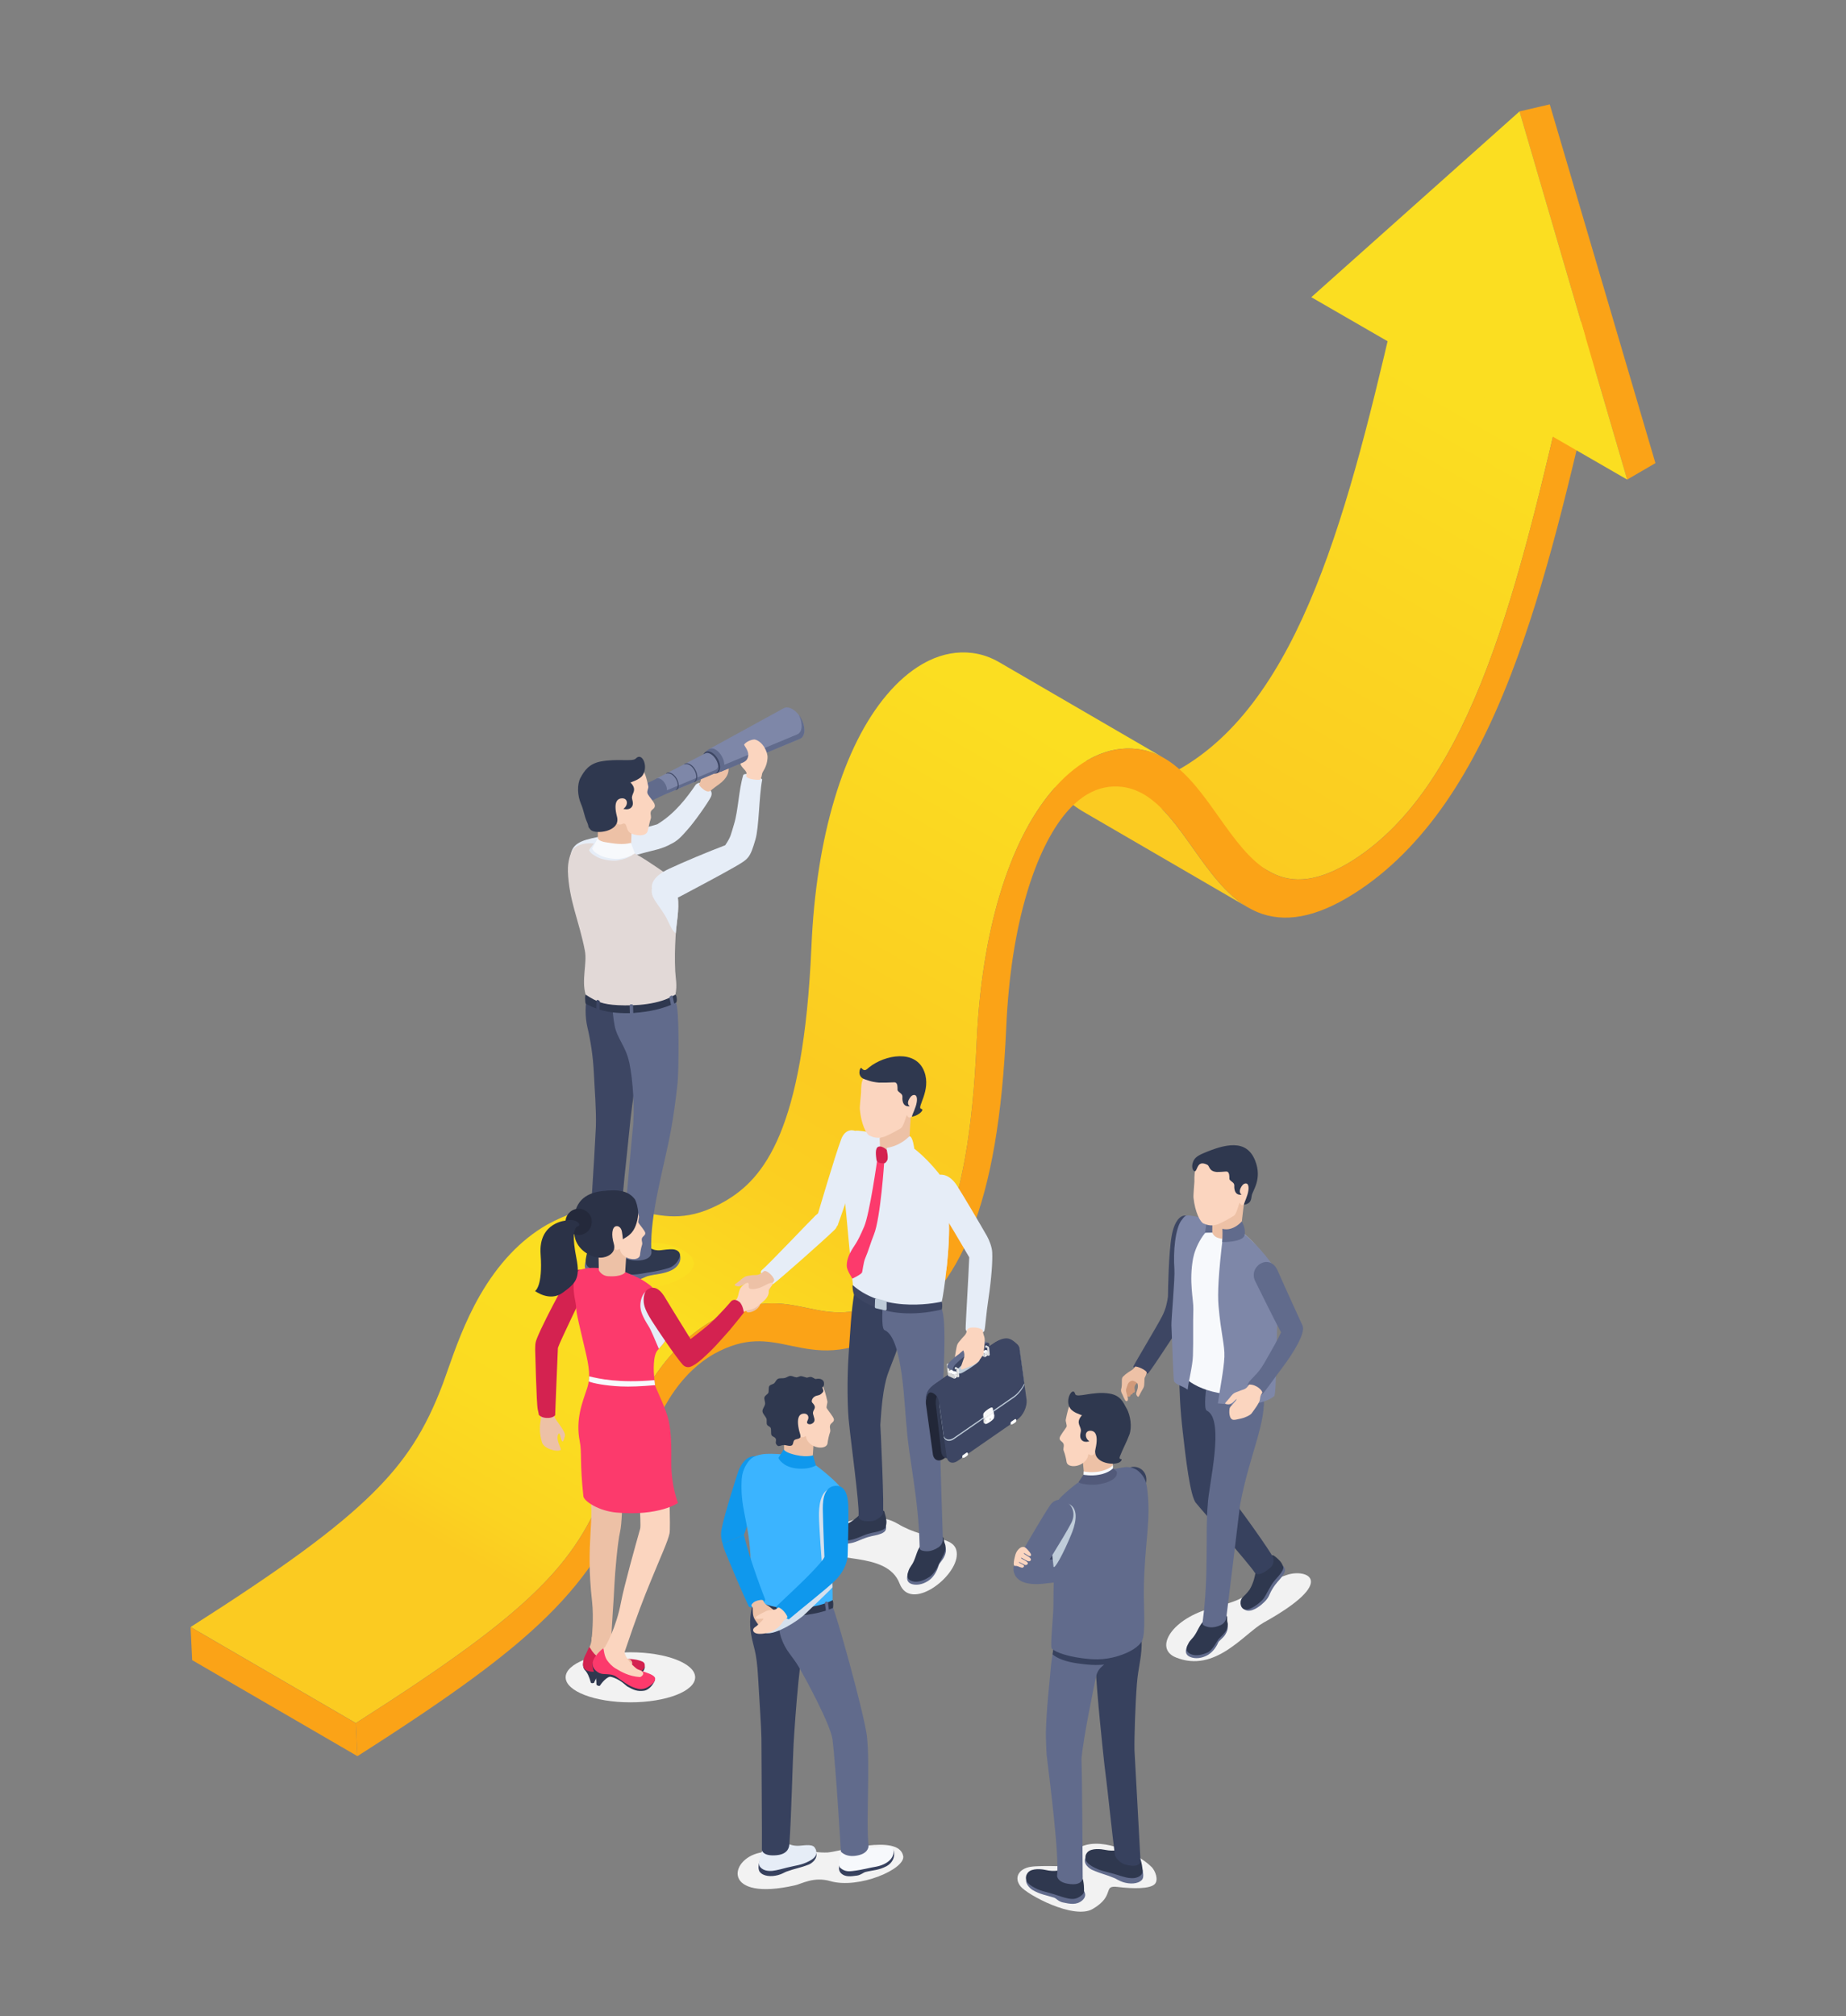 <?xml version="1.0" encoding="UTF-8"?>
<svg xmlns="http://www.w3.org/2000/svg" xmlns:xlink="http://www.w3.org/1999/xlink" viewBox="0 0 315 344">
  <rect x="0" y="0" width="315" height="344" fill="#808080" stroke="none"/>
  <defs>
    <style>
      .cls-1 {
        fill: none;
      }

      .cls-2 {
        fill: #2b3247;
      }

      .cls-3 {
        fill: #3bb4ff;
      }

      .cls-4 {
        fill: #0f98ed;
      }

      .cls-5 {
        fill: #d42250;
      }

      .cls-6 {
        fill: #323a52;
      }

      .cls-7 {
        fill: #fbd5bf;
      }

      .cls-8 {
        fill: #24293b;
      }

      .cls-9, .cls-10, .cls-11, .cls-12 {
        mix-blend-mode: multiply;
      }

      .cls-9, .cls-13 {
        fill: #fbde21;
      }

      .cls-14 {
        fill: #37415e;
      }

      .cls-10, .cls-15 {
        fill: #e6edf7;
      }

      .cls-16 {
        fill: #e5e5e5;
      }

      .cls-11, .cls-17 {
        fill: #bfccd9;
      }

      .cls-18 {
        fill: url(#_裼_胙琅韃_12);
      }

      .cls-19 {
        isolation: isolate;
      }

      .cls-20 {
        fill: #2f384f;
      }

      .cls-21 {
        fill: #222738;
      }

      .cls-22 {
        fill: #616b8c;
      }

      .cls-23 {
        fill: #d19a7a;
      }

      .cls-12 {
        fill: #d5e0ed;
      }

      .cls-24 {
        fill: #fff;
      }

      .cls-25 {
        fill: #fbcb21;
      }

      .cls-26 {
        fill: #f7f7f7;
      }

      .cls-27 {
        fill: #7e87a8;
      }

      .cls-28 {
        fill: #a2a2a2;
      }

      .cls-29 {
        fill: #f2f2f2;
      }

      .cls-30 {
        fill: #fba317;
      }

      .cls-31 {
        fill: #e2d9d7;
      }

      .cls-32 {
        fill: #fc3a6c;
      }

      .cls-33 {
        fill: #edc1a6;
      }

      .cls-34 {
        fill: #3d4663;
      }

      .cls-35 {
        fill: #525a7a;
      }

      .cls-36 {
        fill: #d3d3d3;
      }

      .cls-37 {
        fill: url(#_裼_胙琅韃_4);
      }

      .cls-38 {
        fill: #f7f9fc;
      }
    </style>
    <linearGradient id="_裼_胙琅韃_4" data-name="ﾁ裼 胙琅韃 4" x1="209.43" y1="144.57" x2="261.77" y2="53.91" gradientUnits="userSpaceOnUse">
      <stop offset="0" stop-color="#fbcb21"/>
      <stop offset=".82" stop-color="#fbde21"/>
    </linearGradient>
    <linearGradient id="_裼_胙琅韃_12" data-name="ﾁ裼 胙琅韃 12" x1="66.22" y1="297.19" x2="172.05" y2="113.88" gradientUnits="userSpaceOnUse">
      <stop offset=".16" stop-color="#fbcb21"/>
      <stop offset=".2" stop-color="#fbd321"/>
      <stop offset=".28" stop-color="#fbdb21"/>
      <stop offset=".41" stop-color="#fbde21"/>
      <stop offset=".42" stop-color="#fbdc21"/>
      <stop offset=".54" stop-color="#fbcf21"/>
      <stop offset=".64" stop-color="#fbcb21"/>
      <stop offset=".97" stop-color="#fbde21"/>
    </linearGradient>
  </defs>
  <g class="cls-19">
    <g id="_レイヤー_2" data-name="レイヤー 2">
      <g id="_文字" data-name="文字">
        <g>
          <rect class="cls-1" width="315" height="344"/>
          <g>
            <g>
              <g id="arrow">
                <polygon class="cls-13" points="268.7 58.01 240.5 41.63 245.29 40.69 273.48 57.08 268.7 58.01"/>
                <path class="cls-37" d="M216.49,148.64l-28.19-16.39c3.37,1.96,7.49,2.14,13.22-1.16.39-.22.79-.47,1.19-.72,20.47-13.03,28.28-46.94,36.55-82.83,1.47-6.36-.34.54,1.25-5.92l28.19,16.39c-1.59,6.46.22-.44-1.25,5.92-8.27,35.89-16.08,69.79-36.55,82.83-.4.26-.8.5-1.19.72-5.72,3.3-9.85,3.12-13.22,1.16Z"/>
                <path class="cls-25" d="M212.98,154.85l-28.19-16.39c-3.8-2.21-6.64-6.22-9.4-10.1-2.66-3.75-5.21-7.34-8.43-9.22l28.19,16.39c3.22,1.87,5.77,5.47,8.43,9.22,2.76,3.89,5.6,7.9,9.4,10.1Z"/>
                <path class="cls-18" d="M170.5,112.99c-1.4-.81-2.92-1.37-4.62-1.58-2.47-.3-4.96.14-7.4,1.32-.37.18-.74.38-1.11.59-2.11,1.22-4.14,2.97-6.04,5.22-3.71,4.39-6.71,10.38-8.93,17.79-2.21,7.38-3.54,15.87-3.94,25.23-1.37,31.43-8.13,39.53-14.72,43.38-6.12,3.53-10.05,2.72-14.2,1.84-4.35-.91-8.84-1.86-16.26,2.22-4.44,2.56-8.27,6.61-11.39,12.03-2.61,4.54-4.25,9.22-5.45,12.63-.31.87-.6,1.7-.85,2.39-2.99,7.93-6.39,13.22-12.13,18.86-6.14,6.03-15.1,12.61-30.93,22.7l28.19,16.39c15.84-10.09,24.8-16.67,30.93-22.7,5.74-5.64,9.14-10.93,12.13-18.86.26-.69.55-1.51.85-2.39,1.2-3.41,2.84-8.09,5.45-12.63,3.12-5.42,6.95-9.47,11.39-12.03,7.42-4.07,11.92-3.13,16.26-2.22,4.15.87,8.07,1.69,14.2-1.84,6.58-3.86,13.35-11.95,14.72-43.38.41-9.36,1.73-17.85,3.94-25.23,2.22-7.41,5.22-13.4,8.93-17.79,1.9-2.25,3.93-4,6.04-5.22.37-.21.74-.41,1.11-.59,2.44-1.18,4.93-1.62,7.4-1.32,1.7.21,3.23.77,4.62,1.58l-28.19-16.39Z"/>
                <polygon class="cls-30" points="60.99 299.64 32.79 283.26 32.52 277.62 60.71 294.01 60.99 299.64"/>
                <path class="cls-30" d="M268.7,58.01l4.79-.93c-1.57,6.39.24-.54-1.21,5.78-4.36,18.91-8.47,36.78-14.48,52.31-3.32,8.58-6.91,15.63-10.97,21.56-4.59,6.7-9.86,11.97-15.65,15.66-.5.32-1,.62-1.49.91-6.22,3.59-11.47,4.22-16,1.93-4.15-2.1-7.18-6.36-10.1-10.49-3.6-5.07-6.99-9.86-12.11-10.48-2.06-.25-4.02.16-5.87,1.23-1.3.75-2.54,1.82-3.71,3.21-2.61,3.09-4.91,7.79-6.64,13.58-1.99,6.64-3.18,14.4-3.56,23.09-.66,15.04-2.61,26.42-5.97,34.79-3.15,7.84-7.59,13.36-13.58,16.87-7.88,4.55-12.85,3.5-17.24,2.58-4.08-.86-7.61-1.6-13.06,1.39-7.53,4.34-10.52,12.86-12.71,19.1-.33.94-.64,1.82-.94,2.63-1.77,4.7-3.65,8.57-5.92,12.15-2.42,3.82-5.34,7.4-8.94,10.93-6.62,6.51-15.99,13.41-32.34,23.83l-.28-5.63c15.84-10.09,24.8-16.67,30.93-22.7,5.74-5.64,9.14-10.93,12.13-18.86.26-.69.55-1.51.85-2.39,1.2-3.41,2.84-8.09,5.45-12.63,3.12-5.42,6.95-9.47,11.39-12.03,7.42-4.07,11.92-3.13,16.26-2.22,4.15.87,8.07,1.69,14.2-1.84,6.58-3.86,13.35-11.95,14.72-43.38.41-9.36,1.73-17.85,3.94-25.23,2.22-7.41,5.22-13.4,8.93-17.79,1.9-2.25,3.93-4,6.04-5.22.37-.21.74-.41,1.11-.59,2.44-1.18,4.93-1.62,7.4-1.32,6.23.76,10.11,6.23,13.87,11.53,5.36,7.55,10.42,14.7,21.77,8.15.39-.22.79-.47,1.19-.72,20.47-13.03,28.28-46.94,36.55-82.83,1.47-6.36-.34.54,1.25-5.92Z"/>
                <polygon class="cls-30" points="259.29 19.01 264.45 17.81 282.48 79.02 277.66 81.83 259.29 19.01"/>
                <polygon class="cls-13" points="259.29 19.01 277.66 81.83 223.76 50.71 259.29 19.01"/>
              </g>
              <g id="man_with_spyglass" data-name="man with spyglass">
                <path class="cls-9" d="M118.06,216.6c-1.57,2.3-7.85,3.92-10.57,3.08-1.16-.36-3.74-.79-5.16-.69-5.79.42-7.34-4.66-1.61-5.22,5.29-.52,6.54-1.59,10.99-1.68,2.84-.06,8.1,1.95,6.35,4.51Z"/>
                <g>
                  <path class="cls-15" d="M102,142.82c-2.79.56-4.65,1.09-4.66,3.67,0,1.92,2.62,1.87,4.87,1.17,2.25-.7,8.18-2.3,10.17-2.78,1.46-.45,1.94-.8,2.3-.97,1.18-.57,2.13-1.8,2.52-2.22,1.26-1.36,3.71-4.87,4.12-5.75.41-.98-.41-1.44-.78-1.85-.32-.36-.99-.88-1.8-.23-1.47,2.15-3.55,4.96-6.6,6.79-3.29,1.02-7.36,1.6-10.15,2.16Z"/>
                  <path class="cls-33" d="M123.98,129.14c-.05.31-2.87,1.78-2.93,1.73,0-.14.13-.68.16-.74.27-.55.78-.66.57-1.29-.14-.42-1.16.57-1.32.77-.29.43-.58.97-.73,1.43-.09.29-.06.46-.08.73-.03.65.07,1.2-.24,1.83-.08.16-.23.18.02.53.14.19.88.92,1.42.92.24,0,.5-.17.62-.32.07-.08,1.02-.76,1.25-.93,2.75-2.04,1.1-3.69,1.26-4.66Z"/>
                </g>
                <g>
                  <path class="cls-22" d="M103.25,214.36c1.42-.54,2.25-.91,4.05-1.2.54-.09,2.89-.66,3.42.29.57,1.02-.74,2.01-1.22,2.19-1.8.68-2.77.7-4.5,1.27-.31.1-1.01.44-1.58.56-1.02.21-2.68.21-3.36-.69-.52-.69-.15-1.26-.05-1.93,1.17-.13,2.12-.07,3.25-.5Z"/>
                  <path class="cls-20" d="M99.95,214.9c.11-.51.13-1.33.71-1.93.81-.84,2.06-1.62,3.51-1.78.83-.09,2.1.92,3.46.96.6.02,2.38-.16,2.88.47.21.26.26.39.3.58.04.19.07.19.03.33-.22.85-.44,1.12-1.44,1.57-1.26.56-2.64.76-4.34,1.09-.32.06-1.9.47-2.69.48-.53,0-1.81-.07-2.22-.74-.21-.33-.24-.63-.18-1.02Z"/>
                </g>
                <g>
                  <path class="cls-22" d="M109.03,215.43c1.22-.54,2.17-.88,3.72-1.16.46-.08,2.89-1.34,3.26-.23.37,1.11-.36,2.17-1.39,2.68-1.36.67-2.59.63-4.11,1.02-.28.07-1.03.5-1.5.57-.86.14-2.25.15-2.85-.36-.86-.73-.65-1.92.29-2.27.9-.33,1.61.18,2.58-.25Z"/>
                  <path class="cls-20" d="M106.57,213.59c.23-.25.62-.56,1.16-.65.77-.13,1.42-.24,2.45-.29.59-.03,1.01.8,2.48.68.44-.04,1.51-.23,2.21-.16.69.06,1.48.52,1.01,1.58-.19.42-.76,1.27-1.7,1.58-.97.32-2.26.6-3.66.81-.26.04-1.67.32-2.43.33-.5,0-1.77,0-2.28-.69-.12-.16-.16-.4-.13-.77.06-.86.16-1.66.89-2.43Z"/>
                </g>
                <g>
                  <path class="cls-34" d="M100.53,212.72c.15-4.85.85-14.04,1.15-20.47.09-2.96-.22-6.42-.34-9.06-.14-3.02-.57-5.65-1.13-8.03-.31-1.31-.53-4.18.24-5.52.71-1.25,1.68-.27,2.89-.2,2.02.12,3.23.84,5.28,2.74.88.81,1.94,3.01,1.73,3.76-1.39,5.04-2.42,11.24-2.96,16.95-.54,5.72-1.13,9.19-1.57,18.27-.03.71.3,1.97-2.27,2.48-2.51.5-3.05-.26-3.03-.91Z"/>
                  <path class="cls-22" d="M107.38,181.31c-.6-2.85-2.09-4.08-2.51-6.37-.46-2.5-.36-4.1-.39-6.59,2.79.84,8.66.5,10.85,2.77.62.64.5,11.7.29,13.68-.25,2.41-.67,5.5-1.1,7.87-1.16,6.41-3.65,14.39-3.38,20.72.18.9-.55,1.42-1.47,1.6-1.18.22-2.65.11-3.59-.75.6-7.14,1.19-14.16,1.86-21.34.43-3.31.07-8.6-.55-11.57Z"/>
                </g>
                <g>
                  <path class="cls-31" d="M96.9,148.56c.17,5.11,1.92,8.51,2.91,13.69.4,2.09-.63,5.06.14,7.49.19.61,2.92,2.15,4.29,2.42,1.51.29,5.06.33,6.7-.02,1.7-.36,4.05-1.18,4.31-2.42.35-1.68.03-2.73-.03-4.02-.1-2.17-.05-3.87.06-5.88.01-.2.02-.4.04-.6.2-2.49.77-4.75.13-7.28-.08-.32-.18-.64-.3-.97-.16-.42-.71-1.35-1.84-2.14-1.42-.98-4.42-3.09-6.44-3.92-1.51-.63-5.55-1.09-6.56-1.02-1.26.09-2.08.54-2.43.94-.61.69-1.02,2.35-.97,3.73Z"/>
                  <path class="cls-10" d="M113.54,156.31c.52.86,1.1,2.58,1.77,2.91.2-2.49.77-4.75.13-7.28-.36-.41-.8-.74-1.35-.94,0,0-2.61-1-2.85.59-.24,1.59.85,2.32,2.31,4.73Z"/>
                  <g>
                    <path class="cls-27" d="M137.26,124.54c0-.36-.07-.73-.19-1.1-.1-.32-.24-.63-.41-.92-.34-.6-.81-1.13-1.35-1.47-.59-.37-1.15-.43-1.56-.22l-12.75,6.99.89,1.79.47.89.51.95.12.22,13.5-5.62c.43-.18.72-.64.76-1.31,0-.07,0-.13,0-.2Z"/>
                    <path class="cls-22" d="M137.07,123.44c-.1-.32-.24-.63-.41-.92-.1-.18-.22-.36-.35-.52.12.23.21.47.29.7.12.37.19.75.19,1.1,0,.07,0,.14,0,.2-.04.68-.33,1.13-.76,1.31l-13.44,5.6.29.55.12.22,13.5-5.62c.43-.18.72-.64.76-1.31,0-.07,0-.13,0-.2,0-.36-.07-.73-.19-1.1Z"/>
                    <path class="cls-22" d="M123.6,130.7c-.04.61-.37.89-.77,1.04-.24.09-.44.17-.44.17-.87-.55-2.09-2.62-2.02-3.61,0,0,.14-.1.29-.24.38-.35.86-.53,1.49-.14.87.55,1.52,1.79,1.45,2.77Z"/>
                    <path class="cls-34" d="M122.88,131.02c-.06.92-.77,1.25-1.58.74-.81-.51-1.42-1.67-1.36-2.59.06-.92.77-1.25,1.58-.74.81.51,1.42,1.67,1.36,2.59Z"/>
                    <path class="cls-27" d="M122.57,131.06c.06-.84-.5-1.9-1.24-2.37-.38-.24-.73-.28-1-.14l-8.37,4.32,1.51,2.68,8.61-3.65c.27-.12.46-.41.49-.84Z"/>
                    <path class="cls-22" d="M122.06,131.38l-8.86,3.71.26.46,8.61-3.65c.27-.12.46-.41.49-.84,0-.14,0-.29-.02-.44-.05.39-.22.65-.48.76Z"/>
                    <path class="cls-22" d="M113.81,134.89c-.02.34-.16.57-.38.67-.21.1-3.32,1.58-3.32,1.58-.6-.38-1.39-2.07-1.35-2.76,0,0,2.97-1.32,3.1-1.44.22-.21.56-.21.94.02.6.38,1.05,1.24,1.01,1.92Z"/>
                    <path class="cls-34" d="M110.53,136.45c-.04.68-.57.93-1.17.55-.6-.38-1.05-1.24-1.01-1.92.04-.68.57-.93,1.17-.55.6.38,1.05,1.24,1.01,1.92Z"/>
                    <g>
                      <path class="cls-34" d="M115.24,134.8c.26-.15.39-.38.41-.7.05-.7-.42-1.58-1.03-1.96-.28-.17-.65-.25-.98-.14-.02-.04.07-.1.11-.12.27-.13.62-.08.96.13.66.41,1.15,1.36,1.1,2.11-.02.37-.13.58-.4.66-.07.02-.18.03-.18.03Z"/>
                      <path class="cls-34" d="M118.39,133.46c.3-.24.4-.5.42-.83.05-.73-.44-1.65-1.08-2.06-.3-.19-.58-.27-1.03-.15-.01,0,.11-.1.16-.12.27-.13.62-.08.97.14.69.43,1.2,1.42,1.15,2.2-.03.39-.17.63-.37.75-.04.03-.22.08-.22.08Z"/>
                    </g>
                  </g>
                  <g>
                    <path class="cls-33" d="M102.03,140.16c1.96-.07,3.9-.12,5.88-.11-.25,1.37-.08,3.87-.34,4.97-.26,1.1-.71.78-1.74.99-1.25.24-3.68.49-3.8-1.85-.03-.57-.02-3.12.01-3.99Z"/>
                    <path class="cls-7" d="M99.42,135.56c.9,5.99,4.57,3.54,5.44,4.15.38.27.29.92.79.98.37.04.58-.15.73-.17.67-.08.41,1.04,1.08,1.53.7.52,2.76.84,3.06-.26.22-.82.27-1.36.49-1.98.2-.56-.06-.74.03-1.24.1-.54.77-.52.7-1.18-.06-.54-1-1.44-1.23-1.96-.19-.41.18-.93.12-1.24-.63-3.03-1.19-4.16-4.65-4.33-4.11-.21-7.17,1.7-6.56,5.7Z"/>
                    <path class="cls-20" d="M99.07,132.69c.63-1.19,1.48-2.39,3.43-2.76,2.92-.55,5.44.09,6-.51,1.08-1.15,2.18,1.34,1.16,2.86-.52.78-1.97,1.15-2.11,1.26.04.02.09.04.13.07,1.17,1.3-.03,1.83.18,2.69.16.64.24,1.1-.16,1.5-.47.47-1.33.22-1.33.22,0,0,.55-.37.6-.96.05-.55-.33-.96-1.07-.82-.51.1-1.27.61-.62,3.09.7,2.63-3.73,3.07-4.48,2.27-.63-.68-.24-.45-.59-1.23-.6-1.36-.52-1.92-1.09-3.26-.59-1.37-.67-3.27-.06-4.42Z"/>
                  </g>
                  <g>
                    <path class="cls-20" d="M108.26,172.83c-1.05.08-2.18.04-2.98-.02-2.02-.15-3.58-.63-5.29-1.52-.13-.07-.12-.54-.14-.75-.02-.26-.02-.63.1-.82,1.91,1.23,2.86,1.65,5.53,1.79,2.87.14,7.06-.07,9.76-1.81.22.23.21.4.24.65.03.21.03.66-.16.75-2.3,1.09-4.57,1.53-7.07,1.72Z"/>
                    <path class="cls-34" d="M102.1,172.43s-.13-.04-.17-.06c-.12-.06-.2-.13-.19-.27.01-.43.03-.91.05-1.34,0-.14.09-.15.21-.13.05,0,.13.04.17.06.12.06.2.13.19.27-.01.43-.03.91-.05,1.34,0,.14-.09.15-.21.13Z"/>
                    <path class="cls-22" d="M114.9,171.57s-.12.07-.16.08c-.11.04-.2.03-.23-.1-.09-.41-.19-.88-.27-1.29-.03-.13.04-.22.15-.29.04-.03.12-.07.16-.08.11-.04.2-.03.23.1.09.41.19.88.27,1.29.03.13-.04.22-.15.29Z"/>
                    <path class="cls-22" d="M107.86,173.11s-.13.01-.17,0c-.12-.01-.21-.06-.21-.19-.02-.43-.03-.91-.04-1.34,0-.14.08-.18.2-.21.05,0,.13-.01.17,0,.12.01.21.06.21.19.02.42.03.91.04,1.33,0,.14-.08.19-.2.21Z"/>
                  </g>
                  <path class="cls-15" d="M101.98,143.04c.27.42.35.88.85.96,1.35.22,2.98.51,4.35.11.23.6.44,1.21.68,1.81-.86.53-1.37.68-2.5.9-.85.16-2.7-.15-3.44-.57-.73-.42-1.06-.58-1.4-1.19.33-.58,1.14-1.44,1.46-2.03Z"/>
                  <path class="cls-38" d="M101.98,143.04c.27.42.83.58,1.33.66,1.35.22,2.98.51,4.35.11.23.6.44,1.21.68,1.81-.86.53-1.37.68-2.5.9-.85.16-2.7-.15-3.44-.57-.73-.42-1.01-.54-1.35-1.14.33-.58.61-1.19.93-1.77Z"/>
                  <g>
                    <path class="cls-15" d="M111.52,152.29c-.84-1.4.18-2.89,2.58-4.02,2.4-1.13,6.78-2.97,9.65-4.05,1-1.49.93-1.73,1.51-3.61.71-2.31.79-5.77,1.56-8.34.12-.39,1.29-.11,1.55-.13.33-.03,1.72.72,1.69.89-.55,2.81-.53,8.09-1.15,10.2-.93,3.17-1.14,3.3-3.56,4.7-2.42,1.4-7.03,3.82-9.29,5.03s-3.62.87-4.54-.67Z"/>
                    <path class="cls-7" d="M126.35,130.28c.06.54.76.99.99,1.47.09.18,0,.67,0,.7.23.61,2.3.66,2.37.57.38-.53.21-.91.46-1.31.5-.81.74-1.5.8-2.4.07-.97-.8-2.77-2.13-3.12-.32-.08-1.4.23-1.85.83-.14.18,1.16,1.26.51,2.49-.28.53-1.15.77-1.15.77Z"/>
                  </g>
                </g>
              </g>
            </g>
            <g id="groupe_4" data-name="groupe 4">
              <g id="man_1" data-name="man 1">
                <path class="cls-29" d="M196.47,318.53c-2.05-2.09-8.08-5.11-11.9-3.48-2.8,1.19-.73,3.48-.73,3.48,0,0-6.22-.31-8.01,0-2.03.35-2.84,1.87-1.69,3.32,1.15,1.46,9.12,5.73,12.31,3.87,3.95-2.3,1.59-4.09,4.26-3.76,2.67.33,5.53.34,6.33-.48.69-.71.13-2.25-.56-2.96Z"/>
                <g>
                  <path class="cls-14" d="M189.14,263.85s3.83-5.66,6.08-9.91c1.62-3.06-2.08-5.25-4.13-2.17-2.88,4.33-5.44,9.66-5.44,9.66l3.49,2.42Z"/>
                  <path class="cls-14" d="M190.01,261.93c.6,2.61-.92,3.38-2.36,3.8-2.67.77-10.37,1.72-10.37,1.72,0,0-.6-.34-.89-1.62-.27-1.23.2-1.53.2-1.53,0,0,6.15-1.55,10.21-3.27l3.2.91Z"/>
                </g>
                <g>
                  <path class="cls-22" d="M181.81,321.68c-1.23-.69-1.61-1.05-3.43-1.46-.54-.12-2.33-.64-3.08.2-.66.74.47,1.81.88,2.05,1.36.79,2.23.85,3.72,1.33.28.09.76.66,1.44.8,1.25.27,2.35.49,3.32-.33,1.07-.91.22-1.95-.34-2.16-.54-.2-1.53.12-2.51-.43Z"/>
                  <path class="cls-20" d="M184.57,320.09c-.19-.36-.66-.63-1.03-.77-.54-.2-1.16.14-2.24-.16-.62-.17-1.13.3-2.95-.11-.54-.12-2.22-.34-2.92.43-.2.22-.31.53-.31.53,0,0-.05.22-.05.29-.02.46.05.94,1.11,1.59,1.34.82,2.23.85,3.72,1.33.28.09,1.75.61,2.44.72.45.07,1.28.26,2.25-.57.36-.31.42-.56.39-.76,0,0,.07-1.6-.41-2.51Z"/>
                </g>
                <g>
                  <path class="cls-22" d="M192.01,318.19c-1.24-.67-1.63-1.02-3.46-1.39-.55-.11-2.76-.88-3.29.11-.58,1.07.66,1.94,1.09,2.13,1.61.71,2.34.79,3.84,1.42.27.11.75.45,1.41.67,1.17.38,2.57.35,3.24-.36.52-.54.06-1.88.06-1.88-.56-.12-1.89-.17-2.88-.69Z"/>
                  <path class="cls-20" d="M194.96,318.98s-.12-1.36-.45-1.92c-.47-.77-2.08-1.12-3.16-1.4-.62-.16-1.01.33-2.84-.04-.55-.11-2.26-.35-2.96.43-.22.24-.3.53-.3.53,0,0-.04.22-.04.29,0,.46.07.94,1.14,1.57,1.36.8,2.29.86,3.8,1.31.28.08,1.76.58,2.45.67.46.06,1.47.16,2.13-.52.33-.34.24-.92.24-.92Z"/>
                </g>
                <g>
                  <path class="cls-14" d="M186.93,277.2c.35-1.63,3.18-2.66,4.5-2.63.8.01,2.43-.1,2.8.59.39.75.65,3.7.58,5.67-.08,2.37-.6,3.79-.81,6.47-.27,3.46-.46,9.17-.41,11.38,0,.02.99,18.05,1.02,18.69.01.33-.04,1.39-2.49.8-1.07-.26-1.83-1.3-1.88-1.69-.42-3.22-1.28-11.44-1.51-13.16-.19-1.42-.34-2.81-.42-3.59,0,0-1.19-10.92-1.38-15.88-.15-3.9-.57-3.93,0-6.65Z"/>
                  <path class="cls-22" d="M179.31,284.44c.04-.41.15-1.22.29-2.16.33-2.09.83-4.79,1.06-4.9,1.17-.59,9.49-1.45,9.49-1.45,0,0,.04,4.91-.5,6.26-.34.86-.74,1.33-1.13,1.71-.65.62-1.26.96-1.53,2.34-.28,1.41-2.1,10-2.45,13.88.12,2.29.21,20,.21,20,0,0,.32,1.82-2.62,1.28-1.73-.32-1.75-1.32-1.75-1.32.41-3.45-1.31-16.65-1.78-20.66-.05-.44-.15-3.24-.13-3.89.11-4.05.59-8.18.85-11.09Z"/>
                </g>
                <path class="cls-22" d="M172.96,267.31s-.68,3.43,4.92,2.93c2.04-.18,7.96-1.03,9.84-1.21.11-.01.45-.48.41-1.93-.02-.99-.38-1.26-.62-1.25-1.56.05-5.32.24-7.77.25-2.22,0-3.71-.58-3.71-.58l-3.08,1.78Z"/>
                <g>
                  <path class="cls-14" d="M179.61,282.28c.78.68,2.25,1.25,4.22,1.53,1.49.21,3.27.42,4.97.15,1.93-.56,2.87-4.25,2.87-4.25,0,0-10.3-2.77-11.46-2.18-.23.11-.28,2.66-.6,4.75Z"/>
                  <path class="cls-22" d="M195.71,253.75c-.19-1.38-.77-2.18-1.52-2.79-.44-.36-1.07-.65-2.01-.65-.53,0-5.16.91-6.41,1.52-1.67.81-4.2,3-4.97,3.86-.62.69-1.01,2.22-1.09,2.53-.58,2.34-.34,5.64,0,8.39.22,1.81.03,4.62.04,7.43,0,1.67-.58,6.93-.29,7.23.73.73,2.82,1.33,4.87,1.62,1.97.28,3.94.44,6.41-.31,2.23-.68,3.59-1.65,4.1-2.54.71-1.25.3-6.15.34-8.7.11-8.27,1.32-11.85.54-17.57Z"/>
                  <path class="cls-11" d="M179.77,267.25c-.34-2.76-.65-6.71-.07-9.05.04-.16.16-.63.35-1.14.89-.71,1.69-.89,2.57-.33,1.64,1.05.72,3.78.18,5.08-1.32,3.23-2.94,6.21-3.04,5.45Z"/>
                  <g>
                    <path class="cls-33" d="M184.63,247.9l.26,2.68.12,1.28c0,.17.17.37.51.53.36.05.74.08,1.09.08.72-.01,2.08-.22,2.98-.74.2-.26.31-.58.3-.99,0-.16,0-.66,0-1.2,0-.88,0-1.89,0-1.89l-5.26.24Z"/>
                    <path class="cls-38" d="M184.92,251.06l-.06,1.08c0,.17.34.43.68.59.36.05.74.08,1.09.08.72-.01,2.08-.22,2.98-.74.2-.26.31-.58.3-.99,0-.16,0-.54,0-1.09-.05.07-.69.79-2.36,1.09-1.25.22-2.41.04-2.62-.02Z"/>
                    <path class="cls-35" d="M189.91,250.54s-.64.78-2.37,1.09c-1.38.25-2.67,0-2.67,0l-.81,1.23c0,.28,1.53.5,2.57.48,1.18-.02,4.19-.63,3.95-2.19-.02-.13-.66-.62-.66-.62Z"/>
                    <path class="cls-7" d="M192.26,243.36c-.85,5.19-5.37,3.83-5.35,4.16.02.49-.3.7-.53.78-.21.06-.46-.07-.59-.17-.2-.15.12.66-.94,1.46-1.12.85-2.72.72-2.85-.14-.1-.64-.27-1.36-.47-1.85-.18-.44.06-.68-.02-1.14-.09-.5-.73-.57-.7-1.07.02-.41,1.07-1.67,1.19-1.96.1-.23-.2-.93-.14-1.19.52-2.42.69-4.08,4.24-4.25,4.23-.2,6.72,1.91,6.16,5.38Z"/>
                    <path class="cls-20" d="M192.26,240.36c-.62-1.17-1.09-2.27-2.94-2.58-2.78-.47-5.65.84-5.85.07-.36-1.4-1.86.96-.85,2.45.51.76,1.89,1.1,2.03,1.2-.04.03-.09.04-.12.08-1.07,1.32.08,1.82-.1,2.68-.14.64-.19,1.11.19,1.49.45.45,1.26.18,1.26.18,0,0-.53-.36-.59-.94-.06-.55.28-.97.99-.85.48.08,1.22.57.66,3.06-.59,2.63,3.61,2.97,4.29,2.15.57-.69-.43-.06-.13-.85.53-1.37,1.09-2.32,1.6-3.67.52-1.38.17-3.36-.43-4.48Z"/>
                  </g>
                  <path class="cls-22" d="M172.96,267.31c1.29-2.28,4.88-8.52,6.26-10.52,1.53-2.21,5.15.06,3.56,3.11-1.26,2.42-5.67,9.38-5.67,9.38l-4.15-1.97Z"/>
                  <path class="cls-7" d="M174.8,263.98c-.07-.04-.3-.05-.5.01-.14.04-.74.39-1.02,1.23-.42,1.52-.29,1.78-.21,1.92.06.1.31-.02.62.11.64.26.83.35,1.02.06.14-.21-.15-.32-.37-.45-.18-.11-.29-.16-.45-.24-.06-.03-.03-.12.02-.1.14.06.27.15.48.24.34.14.6.45.91.16.37-.34-.49-.7-.8-.88-.22-.13-.3-.16-.27-.21.06-.08.19.01.43.16.4.24.94.57,1.18.3.3-.34-.3-.67-.7-.91-.16-.09-.45-.27-.44-.35.02-.12.21.06.45.21.49.3.59.34.72.23.13-.12.13-.31-.31-.81-.47-.54-.57-.59-.75-.68Z"/>
                </g>
              </g>
              <g id="man_and_woman_2" data-name="man and woman 2">
                <g id="man">
                  <path class="cls-29" d="M163.27,265.16c.07,3.91-7.9,9.95-9.76,5.04-2.21-5.83-12.52-3.18-13.51-6.41-.76-2.46,7.86-6.99,13.22-3.78,5.15,3.08,10,1.77,10.05,5.15Z"/>
                  <g>
                    <path class="cls-15" d="M142.91,209.15s3.74-10.4,4.36-13.51c.51-2.57-2.66-4.1-3.72-1.28-1.07,2.82-4,12.82-4,12.82l3.37,1.98Z"/>
                    <path class="cls-15" d="M138.98,207.58c-.3.24-8.09,8.44-8.98,9.13-.35.27-.13.79.23,1.25.24.31,1.38,1.36,1.77,1.08.82-.56,8.61-7.44,10.44-9.23,1.16-1.13.52-4.07-1.69-3.41-.86.26-1.78,1.17-1.78,1.17Z"/>
                    <path class="cls-33" d="M127.23,219.95c.04-.33.13-.72.24-1.1-.09.02-.73.43-.81.46-.7.28-.84.18-1.18.05-.36-.14.15-.33.7-.81.23-.2.77-.66,1.05-.76.18-.06.45-.13.78-.16.78-.18,1.1.12,1.89-.38.16-.1.46-.36.46-.36.55-.29,2.08,1.31,1.68,1.74-.43.46-.51,1.07-.72,1.4-.27.42-.68.91-1.24,1.49-.29.3-.22.91-.54,1.39-.56.85-1.71,1.1-1.98,1-.74-.27-.49-2.71-.34-3.95Z"/>
                  </g>
                  <g>
                    <g>
                      <path class="cls-22" d="M155.9,266.6c-.35.76-.32.43-.89,1.72-.32.73-.52,1.9,1.08,2.06,1.02.1,2.06-.39,2.7-.95.42-.36,1.09-1.19,1.38-2.37.06-.25.69-.88.93-1.4.24-.51.9-1.97-.92-2.72-1.83-.76-2.98,1.36-3.26,1.83-.27.45-.5.72-1.01,1.82Z"/>
                      <path class="cls-20" d="M161.23,263.39c-.3-.76.01-1.18-.69-1.22-1.99-.12-3.19.95-3.38,1.44-.19.49-.3.12-.9,1.91-.21.62-.45,1.19-.73,1.56-.2.28-.41.65-.48.87-.21.59-.53,1.46.57,1.82,1.13.37,2.31-.29,2.94-.68.55-.34,1.29-1.23,1.74-2.42.09-.24.84-1.4.97-2.1.03-.17.18-.71-.04-1.19Z"/>
                    </g>
                    <g>
                      <path class="cls-22" d="M147.26,262.56c-1.04.43-1.48.69-2.72.84-.61.08-2.66.32-3.31-.4-.12-.13-.11-.75-.08-.89.12-.56,1.12-.68,1.51-.86,1.67-.74,1.6-.36,3.3-.79.31-.08,2.02-.56,2.76-.64.49-.06,2.36.27,2.4.39.4,1.17-.68,1.47-1.33,1.66-.62.18-1.33.21-2.52.7Z"/>
                      <path class="cls-20" d="M150.96,258.13c-.03-.19-.08-.28-.14-.32-.39-.31-1.11.55-2.32,1.03-.92.36-1.35-.73-2.06-.15-.1.08-1.01.99-2.37,1.56-.11.05-1.36.45-1.39.46-.93.35-1.9,1.09-1.43,1.75.61.87,2.7.5,3.31.4.75-.12,1.23-.2,2.72-.84,1.19-.51,1.9-.52,2.52-.7.49-.14,1.33-.38,1.35-.87,0,0,.15-.5.11-.92-.07-.77-.26-1.15-.3-1.38Z"/>
                    </g>
                    <path class="cls-14" d="M152.4,222.44c-.35-.65-1.88-1.78-2.55-2.08-1.15-.5-3.8-1.47-4.03-.08-.62,3.81-.7,6.57-1.01,10.87-.28,3.94-.23,9.54.1,11.94.21,2.31,1.76,13.72,1.6,15.43-.03.37-.05,1.18,2.21,1.02.96-.07,1.78-.93,1.92-1.21.29-.57-.36-14.22-.42-15.22.16-2.48.42-6.28,1.29-8.72.82-2.31,1.8-4.22,2.1-6.41.17-1.26.17-2.96-1.23-5.54Z"/>
                    <path class="cls-22" d="M160.37,244.17c.71-9.05,1.22-19.21.29-20.86-1.2-2.14-3.53-2.6-4.13-2.68-.99-.13-6.06-1.79-5.9,1.42.03.66-.34,4.63.31,4.9,3.2,1.34,3.37,13.54,3.78,16.62.27,4.67,2.04,12.09,2.2,20.1.01.55-.04.76.46.9.42.12,1.41.33,2.75-.55.78-.52.76-1.37.76-1.37,0,0-.46-13.49-.52-18.48Z"/>
                  </g>
                  <g>
                    <path class="cls-21" d="M159.16,247.96c.1,1.16.96,1.57,1.92.91l10.19-7.05c.96-.66,1.67-2.16,1.57-3.32l-1.17-8.49c-.1-1.16-.96-1.57-1.92-.91l-10.19,7.05c-.96.66-1.67,2.16-1.57,3.32l1.17,8.49Z"/>
                    <path class="cls-6" d="M160.6,247.58c.1,1.16.96,1.57,1.92.91l10.09-7.92c.96-.66,1.67-2.16,1.57-3.32l-.82-7.18c-.1-1.16-1.65-1.15-2.61-.48l-9.5,6.62c-.96.66-1.67,2.16-1.57,3.32l.92,8.05Z"/>
                    <path class="cls-34" d="M161.5,248.35c.1,1.16.96,1.57,1.92.91l10.19-7.05c.96-.66,1.67-2.16,1.57-3.32l-1.17-8.49c-.1-1.16-.96-1.57-1.92-.91l-10.19,7.05c-.96.66-1.67,2.16-1.57,3.32l1.17,8.49Z"/>
                    <path class="cls-11" d="M174.81,236.27c-.41.89-1.17,1.77-1.81,2.21l-10.19,7.05c-.75.52-1.43.38-1.75-.24l-.71-5.2c-.1-1.16.61-2.66,1.57-3.32l10.19-7.05c.96-.66,1.82-.26,1.92.91l.78,5.65Z"/>
                    <path class="cls-34" d="M174.01,230.39c-.03-.39-.15-.69-.33-.9,0,0-.82-.97-1.67-1.11-.76-.13-1.67.32-2.04.56-2.06,1.3-8.63,5.91-10.79,7.47-1.47,1.06-1.18,2.59-1.18,2.59,0,0,.13-1.22.65-1.39.43-.14,1.13.41,1.35.86.23.47.33,1.39.33,1.39l.71,5.2c.31.63,1,.76,1.75.24l10.19-7.05c.64-.44,1.4-1.33,1.81-2.21l-.78-5.65Z"/>
                    <g>
                      <path class="cls-16" d="M164.11,248.78c.19-.02.25-.03.3-.05.24-.06.64-.35.68-.45.03-.07-.04-.33-.05-.43h-.1s-.54.36-.69.48c-.03.03-.07.08-.05.16.05.23-.08.29-.08.29Z"/>
                      <path class="cls-24" d="M164.36,248.73c.11.06.74-.37.79-.49.03-.07.02-.19,0-.3-.01-.1-.13-.09-.13-.09l-.68.48s-.08.06-.08.14c0,.11.02.23.09.26Z"/>
                    </g>
                    <g>
                      <path class="cls-16" d="M172.36,243.07c.19-.02.25-.03.3-.05.24-.06.64-.35.68-.45.03-.07-.04-.33-.05-.43h-.1s-.54.36-.69.48c-.03.03-.07.08-.05.16.05.23-.08.29-.08.29Z"/>
                      <path class="cls-24" d="M172.61,243.02c.11.06.74-.37.79-.49.03-.07.02-.19,0-.3-.01-.1-.13-.09-.13-.09l-.68.48s-.08.06-.08.14c0,.11.02.23.09.26Z"/>
                    </g>
                    <g>
                      <g>
                        <path class="cls-24" d="M169.35,241.09l.25.12c-.09.18-.58.84-1.02,1.33l-.78-.38,1.54-1.07Z"/>
                        <path class="cls-36" d="M167.81,242.16l.78.38c-.15.17-.3.32-.42.42,0,0-.2-.09-.25-.12-.16-.08-.11-.67-.11-.67h0Z"/>
                      </g>
                      <polygon class="cls-26" points="168.06 242.22 169.6 241.15 169.58 240.88 168.04 241.95 168.06 242.22"/>
                      <path class="cls-24" d="M168.17,242.96c.19.09,1.26-.63,1.42-.96.13-.27.02-.78.02-.78l-1.55,1.07s-.05.6.11.67Z"/>
                      <g>
                        <g>
                          <path class="cls-24" d="M168.13,242.23l1.34-.93.16.08c-.03.06-.6.69-1.02,1.1l-.49-.25h0Z"/>
                          <path class="cls-36" d="M168.62,242.48c-.13.13-.25.23-.33.29l-.07-.02c-.06-.03-.1-.32-.09-.51l.49.25Z"/>
                        </g>
                        <path class="cls-24" d="M168.96,242.44c.34-.24.55-.45.58-.52.05-.1.09-.31.1-.53l-1.34.93c-.01.1-.05.42,0,.45.04.03.31-.08.67-.33Z"/>
                      </g>
                      <polygon class="cls-36" points="167.83 242.11 168.06 242.22 168.04 241.95 167.8 241.84 167.83 242.11"/>
                      <polygon class="cls-24" points="167.8 241.84 168.04 241.95 169.58 240.88 169.35 240.77 167.8 241.84"/>
                      <path class="cls-36" d="M168.87,242.26c0,.09.07.12.14.07.07-.05.12-.16.11-.24,0-.09-.07-.11-.14-.07-.07.05-.12.16-.12.24Z"/>
                      <path class="cls-28" d="M168.98,242.01c0,.08-.04.18-.11.22,0-.08.04-.18.11-.22Z"/>
                      <g>
                        <path class="cls-24" d="M169.32,240.18c.1.06.08.55.08.55l-.94.72-.66-.25c.18-.36,1.28-1.17,1.52-1.02Z"/>
                        <path class="cls-36" d="M167.8,241.2l.66.25-.57.43-.08-.04s-.1-.46,0-.64Z"/>
                      </g>
                      <path class="cls-26" d="M167.89,241.88l1.55-1.07s0-.56-.1-.62c-.21-.12-1.28.67-1.47,1.03-.09.18.01.66.01.66Z"/>
                    </g>
                    <path class="cls-11" d="M166.43,231.55s1.25.15.49.85c-.77.7-2.57,1.83-2.96,1.93-.62.17-1.23-.56-.42-1.15.81-.59,2.89-1.63,2.89-1.63Z"/>
                    <g>
                      <g>
                        <g>
                          <g>
                            <path class="cls-24" d="M167.29,230.36l.07.03s.03.03.03.06c0,.06-.03.11-.03.11l-.23-.11s-.04-.02-.05-.04l.15-.11s.04.04.06.05Z"/>
                            <path class="cls-24" d="M166.84,229.2l.27.13.07.89s.02.07.05.11l-.15.11s-.08-.11-.08-.16l-.15-1.06Z"/>
                            <path class="cls-24" d="M166.8,229.08s.1-.08.13-.09c.02-.01.05-.01.08,0l.24.11s.04.05.03.09c0,.03-.02.06-.03.08l-.06-.02c-.05-.03-.09,0-.09.06,0,.02-.27-.11-.27-.11l-.04-.12Z"/>
                          </g>
                          <path class="cls-36" d="M166.88,229.08l.38.18s-.02.05-.06.08c-.04.04-.07.03-.09.03l-.05-.03c-.05-.03-.09,0-.09.06l.07.9c0,.06.05.13.11.15l.21.1s-.01.02-.03.05c-.02.03-.07.08-.11.05l-.22-.1c-.07-.03-.13-.12-.14-.2l-.1-1.19c0-.08.05-.11.12-.08Z"/>
                          <path class="cls-24" d="M167.08,229.3c0,.07.05.09.11.05.05-.04.09-.12.09-.19,0-.07-.05-.09-.11-.05-.05.04-.09.12-.09.19Z"/>
                          <path class="cls-24" d="M167.19,230.59c0,.07.05.09.11.05.05-.04.09-.12.09-.19,0-.07-.05-.09-.11-.05-.05.04-.09.12-.09.19Z"/>
                        </g>
                        <g>
                          <polygon class="cls-24" points="168.06 231.58 168.69 231.14 168.64 230.5 168.01 230.93 168.06 231.58"/>
                          <polygon class="cls-24" points="168.01 230.93 168.64 230.5 167.55 229.99 166.92 230.42 168.01 230.93"/>
                          <polygon class="cls-36" points="166.97 231.07 168.06 231.58 168.01 230.93 166.92 230.42 166.97 231.07"/>
                          <path class="cls-28" d="M168.21,231.14c0,.1.08.13.16.08.08-.06.14-.18.13-.28,0-.1-.08-.13-.16-.08-.08.06-.14.18-.13.28Z"/>
                        </g>
                      </g>
                      <g>
                        <g>
                          <g>
                            <path class="cls-24" d="M162.08,234.05l.07.03s.03.03.03.06c0,.06-.03.11-.03.11l-.23-.11s-.04-.02-.05-.04l.15-.11s.04.04.06.05Z"/>
                            <path class="cls-24" d="M161.63,232.88l.27.13.07.89s.02.07.05.11l-.15.11s-.08-.11-.08-.16l-.15-1.06Z"/>
                            <path class="cls-24" d="M161.6,232.76s.1-.08.13-.09c.02-.01.05-.01.08,0l.24.11s.04.05.03.09c0,.03-.02.06-.03.08l-.06-.02c-.05-.03-.09,0-.09.06,0,.02-.27-.11-.27-.11l-.04-.12Z"/>
                          </g>
                          <path class="cls-36" d="M161.68,232.76l.38.18s-.02.05-.06.08c-.04.04-.07.03-.09.03l-.05-.03c-.05-.03-.09,0-.09.06l.07.9c0,.06.05.13.11.15l.21.1s0,.02-.03.05c-.02.03-.07.08-.11.05l-.22-.1c-.07-.03-.13-.12-.14-.2l-.1-1.19c0-.08.05-.11.12-.08Z"/>
                          <path class="cls-24" d="M161.88,232.98c0,.07.05.09.11.05.05-.04.09-.12.09-.19,0-.07-.05-.09-.11-.05-.05.04-.09.12-.09.19Z"/>
                          <path class="cls-24" d="M161.98,234.28c0,.07.05.09.11.05.05-.04.09-.12.09-.19,0-.07-.05-.09-.11-.05-.05.04-.09.12-.09.19Z"/>
                        </g>
                        <g>
                          <polygon class="cls-24" points="162.86 235.26 163.49 234.83 163.43 234.18 162.81 234.62 162.86 235.26"/>
                          <polygon class="cls-24" points="162.81 234.62 163.43 234.18 162.34 233.67 161.71 234.11 162.81 234.62"/>
                          <polygon class="cls-36" points="161.77 234.75 162.86 235.26 162.81 234.62 161.71 234.11 161.77 234.75"/>
                          <path class="cls-28" d="M163,234.82c0,.1.08.13.16.08.08-.06.14-.18.13-.28,0-.1-.08-.13-.16-.08-.08.06-.14.18-.13.28Z"/>
                        </g>
                      </g>
                      <g>
                        <path class="cls-22" d="M161.66,233.31c.03.08.07.13.15.17.13.06.93.45.93.45,1.55-1.52,2.82-3.33,4.44-4.01.32-.14,1.43-.44,1.47-.77,0,0-.81-.33-.93-.39-.11-.06-.26-.08-.44,0-1.75.73-3.52,1.96-5.19,3.59-.34.33-.51.74-.42.98Z"/>
                        <path class="cls-34" d="M162.62,233.8c.09.24.41.16.72-.14,1.55-1.52,3.2-2.66,4.82-3.33.32-.14.62-.49.66-.82.04-.33-.21-.5-.56-.35-1.75.73-3.52,1.96-5.19,3.59-.34.33-.54.81-.45,1.04Z"/>
                        <path class="cls-11" d="M168.09,229.86c0,.1.08.13.16.08.08-.06.14-.18.13-.28,0-.1-.08-.13-.16-.08-.08.06-.14.18-.13.28Z"/>
                        <path class="cls-11" d="M162.9,233.54c0,.1.08.13.16.08.08-.06.14-.18.13-.28,0-.1-.08-.13-.16-.08-.08.06-.14.18-.13.28Z"/>
                      </g>
                      <g>
                        <g>
                          <path class="cls-24" d="M168.47,229.86l-.26-.12s-.03-.04-.03-.04c0,0,.02-.03.04-.05.02-.02.06-.06.1-.04l.32.15s.09.07.12.13l-.16.13c0-.06-.06-.13-.11-.15Z"/>
                          <path class="cls-24" d="M168.56,230.98c.05.03.09,0,.09-.06l-.07-.9s.17-.12.17-.12c.01.02.02.05.02.07l.1,1.19s0,.07-.03.08c-.02.02-.13.09-.13.09l-.3-.25c-.07-.03-.07,0-.07-.08,0,0,.07-.09.09-.09l.14.07Z"/>
                        </g>
                        <path class="cls-24" d="M168.28,230.99l.19.22.08-.24-.13-.06s-.03-.02-.08.01c-.04.03-.06.08-.06.08Z"/>
                        <path class="cls-36" d="M168.28,230.99l.16.07c.05.03.09,0,.09-.06l-.07-.9c0-.06-.05-.13-.11-.15l-.15-.07s-.03-.03-.03-.05c0-.05.03-.13.03-.13l.32.15c.07.03.13.12.14.2l.1,1.19c0,.08-.05.11-.12.08l-.33-.16s-.03-.11-.03-.11c0-.04.02-.07.02-.07Z"/>
                      </g>
                      <g>
                        <g>
                          <path class="cls-24" d="M163.27,233.54l-.26-.12s-.03-.04-.03-.04c0,0,.02-.03.04-.05.02-.02.06-.06.1-.04l.32.15s.09.07.12.13l-.17.11c0-.06-.05-.12-.1-.14Z"/>
                          <path class="cls-24" d="M163.36,234.66c.05.03.09,0,.09-.06l-.07-.9s.17-.12.17-.12c.01.02.02.05.02.07l.1,1.19s0,.07-.03.08c-.02.02-.13.09-.13.09l-.3-.25c-.07-.03-.07,0-.07-.08,0,0,.07-.09.09-.09l.14.07Z"/>
                        </g>
                        <path class="cls-24" d="M163.07,234.68l.19.22.08-.24-.13-.06s-.03-.02-.08.01c-.04.03-.06.08-.06.08Z"/>
                        <path class="cls-36" d="M163.07,234.68l.16.07c.05.03.09,0,.09-.06l-.07-.9c0-.06-.05-.13-.11-.15l-.15-.07s-.03-.03-.03-.05c0-.05.03-.13.03-.13l.32.15c.07.03.13.12.14.2l.1,1.19c0,.08-.05.11-.12.08l-.33-.16s-.03-.11-.03-.11c0-.04.02-.07.02-.07Z"/>
                      </g>
                    </g>
                  </g>
                  <g>
                    <g>
                      <path class="cls-15" d="M143.94,202.58c-.39-3.02-.26-7.08.8-8.62.39-.57.74-.79,1.28-1.02.46-.19,6.11.8,8.03,1.76,2.81,1.41,6.29,5.41,7.01,6.78.45.87.89,4.19.88,8.34,0,4.75-1.1,12.59-1.45,13.01-.68.82-3.17,1.02-3.17,1.02-6.94.5-10.82-1.95-11.66-3.83-.1-.22-.36-3.15-.76-7.49-.09-.97-.77-8.41-.97-9.95Z"/>
                      <path class="cls-15" d="M160.88,201.16c.61.77,1.08,4.51,1.07,8.66,0,2.07-.21,4.72-.48,7.09-.26-2.02.02-3.66-1.15-7.29-.62-1.93-2.4-4.55-2.43-6.58-.02-1.26,1.9-3.25,2.98-1.89Z"/>
                      <path class="cls-15" d="M169.31,213.72c-.02-.93-.53-2.16-.88-2.79-1.29-2.26-3.83-6.58-5.11-8.6-2.55-4.04-6.51-.9-3.93,2.44,1.43,1.85,5.82,9.46,6,9.76-.13,3.39-.63,11.34-.61,12.25,0,.23.42.87,1.22,1.02.41.08,1.91-.44,1.97-.71.2-.85.26-2.59.71-5.59.53-3.55.7-6.36.63-7.77Z"/>
                      <path class="cls-15" d="M149.94,222.33l.68.14s-.67-7.98-.5-20.07c.02-1.75,1.29-6.35,1.29-6.35l-1.25-.96s-.66,5.29-.74,7.13c-.48,11.8.53,20.11.53,20.11Z"/>
                      <g>
                        <path class="cls-34" d="M160.72,222.09s-9.45,2.29-15.24-2.83c-.03.98.24,1.59.24,1.59,0,0,4.55,5,14.99,2.59.17-.72,0-1.36,0-1.36Z"/>
                        <path class="cls-17" d="M151.14,221.97l-1.54-.42c-.14-.04-.28.06-.28.21l-.04,1.24c0,.11.07.2.17.22l1.57.37c.14.03.27-.07.27-.21v-1.2c.01-.1-.06-.19-.15-.22Z"/>
                      </g>
                      <path class="cls-15" d="M153.05,193.43l-.14,1.02s-2.79,1.56-3.54,3.4c-.2-1.37,0-2,.2-2.65,1.85-1.15,3.49-1.76,3.49-1.76Z"/>
                      <g>
                        <path class="cls-33" d="M155.23,195.36c.01.29-.26.61-.35.7-.4.39-1.8,1.1-3.57.7-.98-.23-1.14-.97-1.14-.97l-.07-1.62,5.4-4.8s-.32,4.28-.3,4.99c0,.4,0,.69.02,1.01Z"/>
                        <path class="cls-7" d="M147.35,183.96c-.37.63-.41,1.35-.42,2.5,0,.2-.25,2.3-.21,2.79.23,2.59,1.12,4.28,1.65,4.52.7.31,1.5.55,2.59.16.55-.19,2.1-1.01,2.76-1.42.4-.25.82-1.73.98-2.16.1-.27.11.31.48.33.28.02.4-.15.46-.22,2.67-3.33,2.72-8.16.11-9.38-2.62-1.22-7.16.81-8.39,2.87Z"/>
                        <path class="cls-20" d="M148.3,182.12c-.45.36-.74.8-1.33.1-.18-.21-.88,1.49.62,1.94.43.13,1,.44,2.41.56.21.02,2.11-.01,2.59-.05.11,0,.19.01.26.06.07.04.12.11.17.18.2.37.1,1.06.15,1.14.25.43.86.54.82,1.11,0,.09-.19,1.77,1.25,1.6-.27-.2-.44-.57-.15-1.14.23-.45.49-.75.84-.79.65-.07.65.96.33,1.93-.36,1.12-.82,1.83-.57,1.77,1.18-.25,2.1-1.22,1.51-1.33-.87-.18,1.73-3.09.53-6.33-1.45-3.9-6.75-2.91-9.43-.75Z"/>
                      </g>
                      <g>
                        <path class="cls-10" d="M150.87,198.27s.23,8.72-.52,12.18c-.55,2.53-.76,3.5-1.3,4.3-.75,1.12-1.9,1.72-1.9,1.72l-2.21-.55s2.41-3.54,2.95-5.48c.54-1.94,2.98-12.17,2.98-12.17Z"/>
                        <path class="cls-32" d="M149.7,197.85s-1.3,9.24-2.24,11.44c-1.39,3.24-1.57,2.93-2.36,4.42-.58,1.1-.62,1.91-.61,2.34,0,.65.96,2.12.96,2.12,0,0,1.26-.59,1.61-.99.14-.16.23-1.73.62-2.59.5-1.14.88-2.55,1.45-3.96,1.13-2.8,1.75-12.36,1.75-12.36l-1.17-.41Z"/>
                        <path class="cls-5" d="M149.89,195.66c-.64.23-.4,1.61-.34,2.18.07.57.69.65,1.24.66.54.01,1.01-1.23.9-1.72-.12-.52-1.15-1.35-1.8-1.12Z"/>
                      </g>
                      <path class="cls-15" d="M155.22,193.88c.55.05.79,2.1.79,2.1,0,0-.85,1.72-4.73,2.47.49-1.1-.06-2.04.05-2.58,2.68-.5,3.73-2,3.89-1.99Z"/>
                    </g>
                    <path class="cls-7" d="M164.52,231.54c.09-.32.02-.78-.15-1.14-.05.07-.58.47-.62.55,0,0-.43.33-.82.61,0,0,.07-.32.18-1.04.05-.31.16-1,.32-1.26.09-.16.27-.39.49-.62.47-.64.93-.84,1.05-1.53.03-.18.11-.27.11-.27.32-.61,2.58-.32,2.63.23.06.64.25.88.3,1.26.06.5,0,1.22-.18,2.55-.06.41-.73,1.3-1.17,1.67-.44.37-2.12.99-2.39,1.09-.74.27.05-1.3.27-2.09Z"/>
                  </g>
                </g>
                <g id="woman">
                  <path class="cls-29" d="M96.52,286.19c0,2.36,4.95,4.27,11.05,4.27s11.05-1.91,11.05-4.27-4.95-4.27-11.05-4.27-11.05,1.91-11.05,4.27Z"/>
                  <g>
                    <path class="cls-20" d="M102.02,283.51c1.56-.51,3,.24,5.07.26.62,0,2.22-.69,2.95.62-.06.68-.55,1.2-1.09,1.41-1.01.64-2.22.88-3.25.44-1.25-.47-2.67-.84-3.28-.82-.34.01-1.06,1.72-1.06,1.72-.36.12-.52.02-.55-.07-.27-1.02-.6-1.7-1.05-2.16-.32-.38-.39-1.23.02-1.54.64-.09.98.56,2.24.15Z"/>
                    <path class="cls-33" d="M108.28,284.22c-.05.12-.9.86-1.03.87-1.28.14-4.68-.59-6.31-1.78-1.1-.8-.36-2.2-.36-2.2.18-.42.39-1.02.4-1.74,0-.33,3.15-.65,3.27.81.11,1.36.9,2.12,1,2.2.53.41,1.67.62,1.92.66.33.08.89.23,1.05.45.07.1.1.62.06.74Z"/>
                    <path class="cls-5" d="M100.52,281.04c.08-.1.46.6.53.7.42.58,1.17,1.24,1.77,1.57,2.6,1.43,4.05,1.53,4.79,1.05.11-.07.51-.56.1-1.04-.18-.2-.33-.23-.55-.3.57.09,1.15.04,2.08.34.59.2.84.35.78,1.02-.04.42-.92,1.06-1.6,1.4-.49.24-1.06.33-1.46.3-1.48-.12-1.85-.36-2.55-.53-.75-.18-1.16-.36-1.75-.44-.31-.04-.51-.01-1.14.1-.63.11-1.61-.07-1.89-.63-.51-1,.43-2.52.43-2.52l.45-1.02Z"/>
                  </g>
                  <path class="cls-33" d="M104.24,281.02c.17-4.3.46-7.45.61-10.73.09-1.91.53-7.11.96-8.94.6-2.58.47-13.55-.25-14.04-3.04-2.05-5.03,6.31-5.03,6.31,1.1,6.02-.67,9.18.5,19.63.31,2.77-.03,6.15-.06,6.31-.13.8.06,1.6,1.65,1.87.59.1,1.62,0,1.63-.41Z"/>
                  <g>
                    <path class="cls-20" d="M104.99,283.6c1.77.74,2.24.89,4.23,1.67.6.23,3,.39,2.45,1.61-.42.93-1.19,1.51-1.72,1.59-1.13.18-1.82-.1-2.92-.72-.23-.13-1.23-1.27-2.78-1.64-.61-.15-1.61,1.07-1.88,1.5-.03.05-.09.08-.15.06l-.28-.09c-.1-.03-.17-.13-.17-.24.03-.72-.14-1.51-.32-1.89-.18-.37-.31-.76-.33-1.3-.02-.71.47-1.32,1.14-1.16.64.15,1.55.11,2.73.6Z"/>
                    <path class="cls-7" d="M110.12,286.06c-.05.14-.46.42-.6.42-.6.02-3.78-.61-4.41-.92-.68-.34-1.95-1.22-2.21-1.58-.45-.62-.31-1.62-.39-1.93-.06-.22.99-1.35.99-1.35.64.15,1.81.65,3.02,1.04,0,0,.1,1.36,2.08,2.95.17.13.5.26.88.41.07.09.54.31.61.38.06.06.06.49.02.58Z"/>
                    <path class="cls-32" d="M102.63,281.49c.46-.41.32-.17.44.34.07.31.14.93.59,1.55.26.36.75.92,1.4,1.31,1.04.62,2.28,1.33,4.14,1.46.14,0,.63-.32.55-.68-.05-.21-.2-.28-.27-.37.78.29,1.88.57,2.24,1.08.18.25.01.68-.14.86,0,0-1.21,1.41-2.61,1.13-1.28-.26-2-.8-3.83-2.09-.9-.64-2.11-.26-2.82-.6-.48-.22-1.62-.93-1.03-2.31.28-.65,1.02-1.4,1.34-1.68Z"/>
                  </g>
                  <path class="cls-33" d="M96.4,245.02c.18-.78-1.67-2.76-1.79-3.28-.05-.24-.22-.75-.31-1.21-.03-.19-2.16.24-2.14.35.08.63.22.85.09,1.54-.35,1.88.13,3.27.23,3.67.28,1.06,2.54,1.74,3.21,1.3.18-.12-1.02-1.95-.35-2.78.32-.39.48,2.86,1.05.41Z"/>
                  <path class="cls-5" d="M100.11,219.53c.41-.86.3-1.71-.14-2.36-.44-.65-1.56-.78-2.49.04-.59.52-5.91,10.54-6.09,11.9-.06.29-.06.87-.07,1.19,0,.01.22,9.22.44,10.17.21.88.18.93.18.93,0,0,.47.62,1.71.53.79-.06,1.08-.45,1.08-.45,0,0,.34-8.78.47-11.49.34-1.11,4.48-9.59,4.9-10.47Z"/>
                  <path class="cls-7" d="M103.34,280.87s-.2,1.43,1.86,2.14c1.23.42,1.38-1.13,1.38-1.13,2.18-6.47,3.29-9.25,4.38-11.91,1.87-4.59,2.98-6.91,3.29-8.34.19-.85-.12-9.14-.06-9.35.47-1.71-5.39-.99-5.39-.99,0,0,.66,8.77.44,9.54-.81,2.86-2.77,9.89-3.26,12.49-.84,4.5-2.65,7.54-2.65,7.54Z"/>
                  <path class="cls-7" d="M126.55,219.54c-.57.6-.42,1.36-.8,2.05-.14.26-1.01.66-1.01.71.01.23,1.19,2.14,1.31,2.07.67-.38,1.04-.73,1.76-.85,1.01-.17,1.55-.7,1.95-1.06.37-.33,1.61-1.13,1.4-2.33-.05-.3.91-.89.64-1.19-.29-.31-1.48.63-2.44.87-.67.16-1.71.36-1.6-.41.09-.61-.26-.85-1.22.14Z"/>
                  <g>
                    <path class="cls-32" d="M115.68,256.45s-3.2,2.28-10.49,1.63c-3.07-.28-5.55-1.96-5.64-2.77-.63-5.76-.24-7.46-.62-9.38-.75-3.73.44-6.61,1.26-9.08.08-.24.14-.47.19-.71.03-.14.06-.29.08-.43,0-.07.02-.14.03-.22,0-.08.02-.15.02-.22.01-.14.02-.29.02-.44.04-2.11-.76-4.61-1.78-9.17-.71-3.19-.2-1.77-.67-4.1-.12-.57-.65-3.85.72-4.77.51-.34,1.92-.53,3.01-.45,1.48.1,3.25-.05,4.63.59,1.53.71,2.79,1.06,4.44,2.34,1.28.99.73,1.65.98,2.4.44,1.32,1.03,3.06,2.06,5.33.49,1.08-1.09,2.72-1.68,3.35-.86.92-.71,3.66-.6,4.85,0,.09.02.19.03.29.04.34.08.71.11.85,0,.03,0,.04.01.05.28.9,1.87,3.95,2.33,6.08.42,1.98.46,4.36.43,6.97-.05,4.05,1.14,7.01,1.14,7.01Z"/>
                    <path class="cls-38" d="M111.78,236.34c-2.33.21-4.26.29-5.87.22-2.62-.12-4.72-.54-5.45-.85,0-.07.02-.14.03-.22.03-.22.03-.44.04-.65,1.7.4,4.98,1.18,11.14.65.04.34.08.71.11.85Z"/>
                    <g>
                      <path class="cls-33" d="M102.18,216.7l-.09-4.87,4.85,1.19-.26,4.08s-.49.82-2.97.65c-.89-.06-1.44-.77-1.53-1.05Z"/>
                      <path class="cls-7" d="M99.61,209c1,4.71,5.05,3.28,5.05,3.58,0,.45.3.63.51.69.19.05.42-.09.53-.18.17-.14-.08.61.92,1.3,1.06.73,2.51.54,2.59-.25.06-.58.19-1.25.34-1.71.14-.41-.09-.62-.03-1.05.06-.46.64-.55.59-1.01-.04-.37-1.04-1.48-1.17-1.74-.1-.21.14-.86.08-1.09-.57-2.19-.8-3.7-4.04-3.71-3.86,0-6.04,2.02-5.37,5.17Z"/>
                      <path class="cls-2" d="M98.15,211.33c-.32-1.06-.34-2.77-.1-4.12.44-2.53,2.19-3.7,4.76-3.99,2.68-.3,4.41-.08,5.53,1.42.12.16.37.93.4,1.19.12.49.32,1.35-.12,2.86-.64,2.2-2.11,2.48-2.29,2.76-.09.14-.09-1.34-.37-1.78-.24-.39-.55-.5-.83-.45-.72.14-.83,1.53-.4,2.95.52,1.72-1.26,2.41-2.2,2.42-1.5.03-3.75-1.1-4.39-3.24Z"/>
                      <path class="cls-8" d="M100.97,208.27c.12,1.23-.79,2.33-2.02,2.45-1.23.12-2.33-.79-2.44-2.02-.12-1.23.79-2.33,2.02-2.45,1.23-.12,2.33.79,2.45,2.02Z"/>
                      <path class="cls-2" d="M96.68,208.24s-4.84.26-4.43,5.78c.4,5.53-.95,6.26-.95,6.26,0,0,2.5,1.9,4.7.3,2.2-1.6,3.06-2.39,2.36-5.89-.7-3.5-.53-5.18.24-5.45.77-.27-.37-1.4-1.92-1.01Z"/>
                    </g>
                    <path class="cls-10" d="M112.42,230.14c.68-.72,1.94-2.16,1.49-3.15-1.03-2.26-1.62-4.01-2.06-5.33-.08-.25-.08-.48-.08-.72-.46-.32-.83-.87-1.37-.66-.74.29-1.13,1.52-1.13,2.47,0,.98.4,1.93,1.38,3.49.45.7,1.08,2.28,1.77,3.89Z"/>
                    <path class="cls-5" d="M126.13,222.12c-.98-.78-1.49.05-1.49.05,0,0-1.72,2.05-3.59,3.74-.67.6-2.02,1.66-3.21,2.57-1.76-2.82-4.16-6.75-4.26-6.92-.77-1.38-1.69-2.14-2.76-1.72-.74.29-.99,1.06-.99,2.01,0,.98.4,1.93,1.38,3.49.95,1.5,4.04,6.11,5.3,7.52.32.35.81.5,1.26.36.54-.17,1.19-.61,2.07-1.39,1.92-1.7,2.78-2.76,4.68-4.88.36-.4,2.42-2.99,2.42-2.99,0,0-.18-1.35-.79-1.84Z"/>
                  </g>
                </g>
              </g>
              <g id="man_4" data-name="man 4">
                <path class="cls-29" d="M154.12,316.66c.45,2.24-7.6,5.7-12.42,4.31-2.84-.82-4.86.45-6.07.72-12.4,2.8-11.28-4.42-6.02-5.56,5.44-1.17,8.74.09,11.61-.05,1.84-.09,12.13-3.27,12.89.58Z"/>
                <path class="cls-4" d="M126.95,261.88l3.01-8.45s2.39-3.64-.35-4.77c-2.51-1.03-3.65,2.44-3.65,2.44,0,0-2.36,7.22-2.85,9.9-.19,1.03.05,1.96.2,2.4l3.64-1.52Z"/>
                <g>
                  <path class="cls-14" d="M132.48,317.03c1.26-.6,1.66-.93,3.49-1.22.55-.08,2.74-.82,3.22.18.53,1.09-.72,1.97-1.15,2.14-1.63.63-2.36.67-3.86,1.22-.27.1-.76.42-1.42.59-1.18.32-2.53.21-3.11-.55-.45-.59-.05-1.81-.05-1.81.56-.09,1.88-.08,2.88-.55Z"/>
                  <path class="cls-15" d="M129.54,317.68s.18-1.34.54-1.87c.5-.74,1.99-1.61,3.08-1.84.62-.13,1.06.95,2.92.97.82.01,2.44-.4,2.92.27.19.27.27.54.27.54,0,0,.03.22.03.29-.01.46-.11.92-1.2,1.5-1.38.73-2.31.74-3.82,1.12-.28.07-1.77.49-2.45.55-.45.04-1.46.09-2.09-.62-.32-.36-.19-.92-.19-.92Z"/>
                </g>
                <g>
                  <path class="cls-14" d="M146.18,317.31c1.19-.57,1.58-.88,3.27-1.15.5-.08,2.75-1.32,3.05-.34.3.97-.22,2.08-1.24,2.61-1.34.7-2.23.64-3.63.99-.26.07-.74.5-1.37.6-1.15.17-1.99.23-2.63-.29-.92-.74-.29-2.03.24-2.19.51-.15,1.36.21,2.31-.24Z"/>
                  <path class="cls-38" d="M143.9,315.62c.24-.31.67-.55,1.03-.65.51-.15,1.15-.13,2.15-.35.57-.12.6.89,2.3.62.5-.08,1.49-.18,2.01-.23.5-.05,1.35.37,1.03,1.42-.13.42-.44,1.06-1.48,1.59-1.08.54-1.83.49-3.23.84-.26.07-1.58.32-2.21.38-.42.04-1.31.21-2.14-.56-.19-.18-.12-.46-.14-.72,0,0-.05-1.37.68-2.33Z"/>
                </g>
                <g>
                  <path class="cls-14" d="M130.01,315.57c.04-.63-.09-18.94-.08-18.96-.03-2.13-.32-5.85-.57-10.43-.25-4.62-.83-5.09-1.2-7.4-.3-1.9-.22-3.62.63-6.5.22-.75,1.39.87,2.18.83,1.31-.06,3.41,1.25,4.54,2.46.48.52,2.81-.2,1.86,3.54-1.15,4.51-1.95,18.41-1.95,18.41-.15,2.57-.4,12.9-.72,17.12-.03.39-.12,1.69-2.11,1.9-2.18.23-2.6-.64-2.58-.97Z"/>
                  <path class="cls-22" d="M133.27,270.99s7.67,2.77,8.84,3.31c.33.15,5.22,17.49,5.81,21.86.59,5.09-.17,14.64.29,18.72,0,0,.11,1.18-1.55,1.63-2.23.61-3.17-.58-3.17-.58,0,0-.84-14.3-1.43-19.12-.33-2.53-4.59-10.41-5.77-12.41-1.13-1.92-2.22-2.68-3.01-5-1-2.94-.01-8.41-.01-8.41Z"/>
                </g>
                <g>
                  <path class="cls-3" d="M126.58,252.26c.08-1.37.88-2.8,1.63-3.41.43-.35,1.03-.59,1.96-.73,1.19-.18,5.93-.05,8.05,1.23,1.57.95,4.1,3.16,4.86,4.02.61.68.64,1.81.71,2.12.56,2.32-.92,5.5-1.27,8.23-.23,1.79-.47,2.79-.5,5.58-.02,1.65.14,2.85,0,4.23-.1,1.02-2.19,1.37-4.22,1.64-1.95.26-3.87.26-6.31-.5-2.21-.68-3.23-1.26-3.3-1.69-.25-1.74.02-5.34-.15-7.87-.42-6.16-1.77-7.78-1.47-12.85Z"/>
                  <g>
                    <path class="cls-33" d="M133.8,244.7l5.15-.22-.33,5.09c0,.28-.49.59-1.46.68-1.17.11-3.42-.14-3.38-1.89,0-.42.02-3.66.02-3.66Z"/>
                    <path class="cls-7" d="M130.93,240.47c.96,5.13,5.4,3.68,5.39,4,0,.49.31.69.54.76.21.06.45-.09.58-.19.19-.15-.1.66.96,1.43,1.13.81,2.7.65,2.81-.21.08-.63.24-1.35.42-1.85.16-.45-.08-.67,0-1.14.08-.5.71-.58.67-1.08-.03-.41-1.09-1.63-1.23-1.92-.11-.23.17-.93.11-1.18-.57-2.39-.78-4.03-4.29-4.11-4.19-.1-6.6,2.05-5.96,5.48Z"/>
                    <path class="cls-20" d="M131.09,237.7c.14-.28.02-.9.16-1.16.18-.33.63-.29.89-.55.21-.22.32-.59.64-.74.27-.13.72-.05,1.09-.12.36-.07.65-.35,1.01-.37.31-.01.69.23.99.24.33.01.57-.23.87-.19.26.03.61.18.85.21.32.04.53-.11.78-.08.34.04.67.39.86.35.16-.03,1.05-.2,1.33.47.09.21.09.72-.14.85-.29.16.31.6-.04.97-.29.31-.46.45-.86.52-.93.15-1.14,1-.92,1.22,1.01,1.04-.05,1.15.15,1.97.15.62.42,1.05.06,1.43-.43.45-1.04.32-1.09.03-.04-.26.17-.46.21-.73.09-.53-.3-.93-.97-.8-.47.09-1.16.58-.57,2.98.1.39.26.71.19,1.01-.08.33-.82.29-1.04.52-.24.24-.14.77-.46.91-.42.18-.94-.1-1.35-.08-.47.02-.82.3-1.03.12-.56-.46-.2-.77-.3-1.12-.12-.42-.59-.36-.76-.71-.13-.28,0-.95-.14-1.22-.12-.25-.5-.29-.62-.56-.12-.26.01-.75-.1-1.04-.14-.34-.63-.81-.67-1.2-.04-.45.38-.83.44-1.28.05-.39-.21-.81-.1-1.16.09-.28.53-.49.64-.71Z"/>
                  </g>
                  <g>
                    <path class="cls-20" d="M135.19,275.69c-.92,0-1.9-.13-2.69-.24-2-.27-3.44-1.01-4.33-1.66-.07-.05-.17-.5-.17-.89,0-.5.08-.79.08-.79.01.02,1.41,1.68,4.59,2.12,3.41.47,7.16,0,9.41-1.21,0,0,.11.25.11.71,0,.39-.05.63-.05.63-1.94.87-4.77,1.34-6.95,1.33Z"/>
                    <rect class="cls-22" x="129.56" y="273.19" width=".53" height="1.65" rx=".19" ry=".19" transform="translate(33.59 -13.52) rotate(6.85)"/>
                    <rect class="cls-22" x="140.83" y="273.28" width=".53" height="1.65" rx=".19" ry=".19" transform="translate(-32.61 19.42) rotate(-7.06)"/>
                    <rect class="cls-22" x="134.5" y="274.2" width=".53" height="1.65" rx=".19" ry=".19" transform="translate(12.79 -5.9) rotate(2.63)"/>
                  </g>
                  <path class="cls-4" d="M133.73,247.32s.23.39,1.19.7c2.44.79,3.81.3,3.81.3l.5,1.72s-.68.46-2.03.54c-1.01.06-2.36-.05-3.32-.7-.96-.64-1.05-1.14-1.05-1.14l.9-1.42Z"/>
                  <g>
                    <path class="cls-4" d="M123.31,263.4c.24,1.02.53,1.57.99,2.7,2.23,5.42,3.49,8.03,3.49,8.03,0,0,.35.31,1.59-.16,1.14-.43,1.2-1.04,1.2-1.04,0,0-2.67-6.79-3.64-11.05l-3.64,1.52Z"/>
                    <path class="cls-33" d="M131.65,276.49c-.05-.29-.2-.53-.09-.61.06.05.49.48.52.54.3.56.24.86.88,1.09.43.15-.07-.76-.11-1.4-.09-.25-.57-1.12-.74-1.31-.11-.12-.29-.28-.52-.43-.51-.45-1.07-.57-1.28-1.13-.06-.15-.14-.25-.37-.26-.12,0-1.06.08-1.51.58-.2.22-.32.34-.07.61.21.23-.05,1.17.34,1.97.19.38.82,1.26,1.09,1.61.67.89,1.14.3,2.16.61,1.26.38-.29-1.87-.29-1.87Z"/>
                  </g>
                  <g>
                    <path class="cls-12" d="M143.9,257.13c-.13-.84-.31-3.33-1.77-3.23-2.3.16-2.4,3.5-2.38,4.81.03,2.06.49,8,.49,8l-.51.61c-.2.51-.94,1.34-2.31,2.78-1.35,1.42-5.39,7.21-6.79,8.54,1.67.41,5.67-2.14,6.83-3.32,1.78-1.68,3.14-3.03,3.96-3.82.23-.22.44-.45.63-.67-.02-.47-.03-.97-.02-1.52.03-2.79.26-3.79.5-5.58.28-2.13,1.24-4.53,1.38-6.59Z"/>
                    <path class="cls-4" d="M142.57,253.52c-2.3.16-2.18,3.22-2.16,4.34.04,2.47.27,7.78.27,7.78-.2.51-.94,1.34-2.32,2.78-1.68,1.76-4.74,4.56-5.84,5.64-.17.16.22.86.64,1.27.53.53,1.37,1.03,1.46.96,1.41-1.23,6.29-5.08,7.75-6.48,2.2-2.1,2.27-4.26,2.27-4.26,0,0,.19-6.05.12-8.41-.03-.87-.09-3.76-2.19-3.62Z"/>
                    <path class="cls-7" d="M130.49,275.02c.64-.38,1.06-.25,1.75-.39.26-.05.56-.38.6-.37.9.31,1.62,1.63,1.53,1.71-.51.46-.67.5-.9.89-.47.79-1.19,1.19-1.62,1.44-.38.22-2.27.77-3.06.28-.23-.14-.58-.61.2-1.05.2-.12.75-.72.92-.87,1.1-1.01-.8-.03-.97-.65-.07-.24,1.55-.99,1.55-.99Z"/>
                  </g>
                </g>
              </g>
              <g id="man_3" data-name="man 3">
                <path class="cls-29" d="M215.62,276.86c-3.34,1.86-8.24,8.66-14.97,5.94-3.83-1.55-.66-6.7,6.24-8.46,8.38-2.13,3.99-2.64,12.71-5.62,3.27-1.12,8.94.96-3.98,8.14Z"/>
                <g>
                  <path class="cls-34" d="M193.39,233.16c.48-.99,3.91-6.64,4.91-8.57.68-1.3.89-2.56,1-3.37.01-1.11.11-7.46.63-10.34.97-5.44,4.62-4,3.87.93-.41,2.69-.88,10.87-.88,10.87-.22,1.91-1.49,3.5-2.83,5.5-.97,1.44-3.04,4.67-4.09,6.05-.28.37-1.16-.05-1.48-.25-.48-.31-1.19-.68-1.13-.81Z"/>
                  <g>
                    <path class="cls-23" d="M191.67,237.19c.18-.98.26-1.3.87-1.91.34-.34,2.49.01,1.59.63-.64.44-.54.88-.5,1.23.02.13.06.34-.05.43-.11.09-.28.07-.28.07,0,0,.01.12-.09.23-.11.12-.28.08-.28.08,0,0-.03.21-.1.29-.07.08-.18.09-.3.08-.18-.01-.95-.64-.86-1.12Z"/>
                    <path class="cls-33" d="M191.34,236.95c.19-.98,0-1.41.16-1.87.08-.24.86-.86,1.5-1.23.27-.15.47-.32.66-.64.15-.24,2.25.64,2,1.09-.15.29-.05.26-.31.73-.14.26.02,1.29-.23,1.76-.09.16-.61,1.07-.78,1.44-.15.33-.51-.27-.46-.5.05-.22.16-.47.24-.8.08-.31.07-.59-.01-.82-.1-.29-.71-.55-.92-.52-.31.04-.62.28-.74.58-.13.32-.19.58-.29.87-.13.38.34,1.33.32,1.72-.02.27-.23.41-.39.26-.23-.22-.51-.99-.55-1.06-.27-.47-.29-.68-.22-1.03Z"/>
                  </g>
                </g>
                <g>
                  <g>
                    <path class="cls-22" d="M203.84,279.16c-.45.68-.37.37-1.12,1.53-.42.65-.78,1.76.74,2.15.97.25,2.05-.08,2.75-.52.46-.29,1.23-.99,1.68-2.09.09-.23.8-.74,1.11-1.21.3-.46,1.16-1.77-.49-2.77-1.66-1-3.09.88-3.42,1.29-.32.39-.59.62-1.25,1.61Z"/>
                    <path class="cls-20" d="M209.46,276.84c-.17-.77.19-1.14-.49-1.28-1.9-.41-3.22.44-3.48.9-.25.44-.3.07-1.15,1.72-.29.57-.61,1.08-.93,1.4-.24.24-.49.57-.59.77-.29.54-.73,1.33.28,1.84,1.03.52,2.28.06,2.94-.22.58-.25,1.17-1.08,1.79-2.15.12-.22,1.27-1.16,1.5-1.82.06-.16.27-.66.14-1.16Z"/>
                  </g>
                  <g>
                    <path class="cls-22" d="M217.1,271.15c-.57.95-.5,1.37-1.38,2.22-.43.42-1.76,1.61-2.87,1.45-.35-.05-.74-.32-.8-.45-.23-.51.48-1.19.68-1.55.88-1.55,1.04-1.21,2.13-2.55.2-.25,1.25-1.61,1.78-2.12.35-.34,2.01-1.17,2.11-1.1,1,.68.32,1.55-.08,2.08-.38.5-.92.94-1.57,2.02Z"/>
                    <path class="cls-20" d="M217.49,265.53c-.13-.13-.22-.17-.3-.17-.49-.01-.58,1.28-1.25,2.36-.51.82-1.54,0-1.75.87-.03.12-.21,1.37-.94,2.61-.06.1-.64.84-1.08,1.21-.75.62-.59,1.93.16,2.17.99.32,2.61-1.1,3.03-1.53.52-.54.64-.97,1.44-2.35.63-1.09,1.19-1.52,1.57-2.02.3-.4.82-1.07.55-1.48,0,0-.17-.48-.45-.79-.5-.56-.8-.74-.96-.89Z"/>
                  </g>
                  <path class="cls-14" d="M205.07,233.32c.7.16,2.37.97,2.83,1.54,1.81,2.23,2.12,3.86,2.18,5.1.11,2.16-.49,4.17-.86,6.53-.4,2.51-.47,5.36-.18,7.77,2.12,2.48,8.12,10.97,8.21,11.52.05.3.22,1.11-.49,1.72-1.68,1.45-2.45,1.15-2.64.84-.93-1.52-9.31-10.94-9.99-11.84-1.06-1-1.85-8.23-2.29-12.06-.48-4.18-.56-6.69-.65-10.47-.03-1.38,2.69-.93,3.88-.65Z"/>
                  <path class="cls-22" d="M205.25,276.47c1.03-7.76.41-15.19.84-19.74.11-3.18,3-14.51-.16-16.04-.62-.3-.04-4.15-.04-4.8.02-3.15,4.88-1.25,5.84-1.07.58.11,3.63.45,3.89,2.83.56,5.16-2.37,10.31-4.02,19.14-.34,2.97-2.35,19.28-2.35,19.28,0,0-.11.83-.94,1.21-1.42.66-2.35.31-2.74.13-.47-.22-.39-.41-.32-.94Z"/>
                </g>
                <g>
                  <g>
                    <path class="cls-38" d="M200.55,216.57c-.22-2.97.38-6.69,1.33-8.26.19-.32.56-.4,1.1-.59.46-.16,5.9.62,7.72,1.66,2.67,1.52,5.85,5.61,6.48,7,.39.87.64,4.13.42,8.19-.26,4.63-1.75,12.23-2.11,12.62-.71.77-3.14.83-3.14.83-6.8.12-10.45-2.48-11.18-4.36-.09-.22-.57-3.2-.73-7.46-.04-.95.23-8.11.12-9.62Z"/>
                    <path class="cls-27" d="M208.93,231.51c.08-2.02-.6-3.99-1-8.7-.18-2.09-.03-5.43.77-12.05,1.95-.27,2.67-.59,2.61-.99,2.52,1.74,5.61,5.43,6.19,6.71.39.87.73,4.49.5,8.54-.26,4.63-.18,12.86-.58,13.2-1.28,1.09-4.11,1.55-5.23,1.5-2.18-.1-2.71-.11-4.37-.27.27-2.06,1.03-5.85,1.11-7.93Z"/>
                    <path class="cls-27" d="M201.65,208.16c.41-.53.55-.8,1.11-.78.89.02,3.79.72,5.53,1.18-2.9.8-4.39,4.49-4.7,6.14-.74,3.98.09,7.09.04,8.66-.08,2.66.02,5.3-.07,7.96-.06,1.77-.69,4.04-.9,5.79-.87-.65-2.09-.85-2.33-1.46-.09-.22-.28-5.26-.44-9.52-.04-.95.63-8.08.51-9.59-.22-2.97.13-6.92,1.24-8.38Z"/>
                    <path class="cls-22" d="M210.14,207.96s-2.36,1.03-4.22.55c-.18.87-.29,1.83-.29,1.83,0,0,3.09-.02,3.98-.2,1.39-.29.53-2.18.53-2.18Z"/>
                    <g>
                      <g>
                        <path class="cls-33" d="M211.82,210.09c0,.29-.28.58-.38.66-.41.36-1.82.98-3.52.49-.95-.27-1.06-1.01-1.06-1.01l.02-1.59,5.53-4.39s-.54,4.16-.56,4.85c-.01.39-.03.68-.03.99Z"/>
                        <path class="cls-7" d="M204.17,199.2c-.35.62-.37,1.32-.36,2.45,0,.19-.2,2.25-.15,2.73.27,2.53,1.18,4.16,1.7,4.38.69.29,1.48.51,2.54.1.53-.2,2.04-1.03,2.67-1.44.39-.25.76-1.71.91-2.13.1-.27.11.3.47.32.28.01.39-.16.44-.22,2.55-3.31,2.5-8.03-.08-9.17-2.58-1.14-6.99.93-8.14,2.97Z"/>
                      </g>
                      <path class="cls-20" d="M205.3,196.79c-1.23.53-1.51.95-1.71,1.44-.42,1.04.11,1.82.41,1.56.37-.32.36-1.88,2.03-1.04.39.2.24,1.12,1.62,1.22.2.01,1.09-.03,1.56-.08.1,0,.19,0,.26.05.07.04.12.1.17.18.2.36.12,1.04.16,1.11.25.42.85.51.82,1.07,0,.09-.15,1.73,1.25,1.54-.27-.19-.44-.55-.17-1.12.21-.44.46-.74.81-.79.64-.09.65.93.36,1.88-.33,1.1-.77,1.8-.52,1.75,1.15-.27,1.12-.84,1.25-1.59.16-.86,1.82-2.8.58-5.94-1.49-3.78-5.18-2.82-8.9-1.23Z"/>
                    </g>
                    <path class="cls-22" d="M211.91,208.39s-1.46,1.76-3.32,1.28c.05.92-.03,2.25-.03,2.25,0,0,3.46.1,3.8-1.16.29-1.08-.46-2.36-.46-2.36Z"/>
                  </g>
                  <path class="cls-22" d="M212.94,236.14c.53-1.04,1.59-1.44,2.84-3.64,1.25-2.2,2.19-3.78,2.82-5.17-1.03-1.89-3.4-6.68-4.41-8.73-1.25-2.54,2.49-4.92,3.85-1.76,1.06,2.45,4.22,9.33,4.22,9.33.55,1.21-1.42,4.51-3.55,7.33-1.79,2.37-2.72,3.75-3.29,4.39-.18.2-1.34-.23-1.66-.49-.62-.51-.93-1.07-.83-1.27Z"/>
                  <path class="cls-7" d="M209.87,240.2c.09-.32,1.12-1.12,1.14-1.51-.08.03-.6.59-.67.63-.62.4-.79.3-1.14.24-.37-.07.07-.35.51-.91.18-.24.61-.78.86-.93.16-.09.41-.21.71-.3.71-.33,1.2-.29,1.61-.83.11-.14.25-.35.25-.35,1.32-.06,2.46,1.18,2.22,1.46-.41.48-.3,1.01-.44,1.36-.18.46-.57,1.05-1.35,2.1-.24.33-1.23.77-1.79.88-.56.11-1.05.26-1.33.22-.76-.11-.75-1.53-.6-2.07Z"/>
                </g>
              </g>
            </g>
          </g>
        </g>
      </g>
    </g>
  </g>
</svg>
